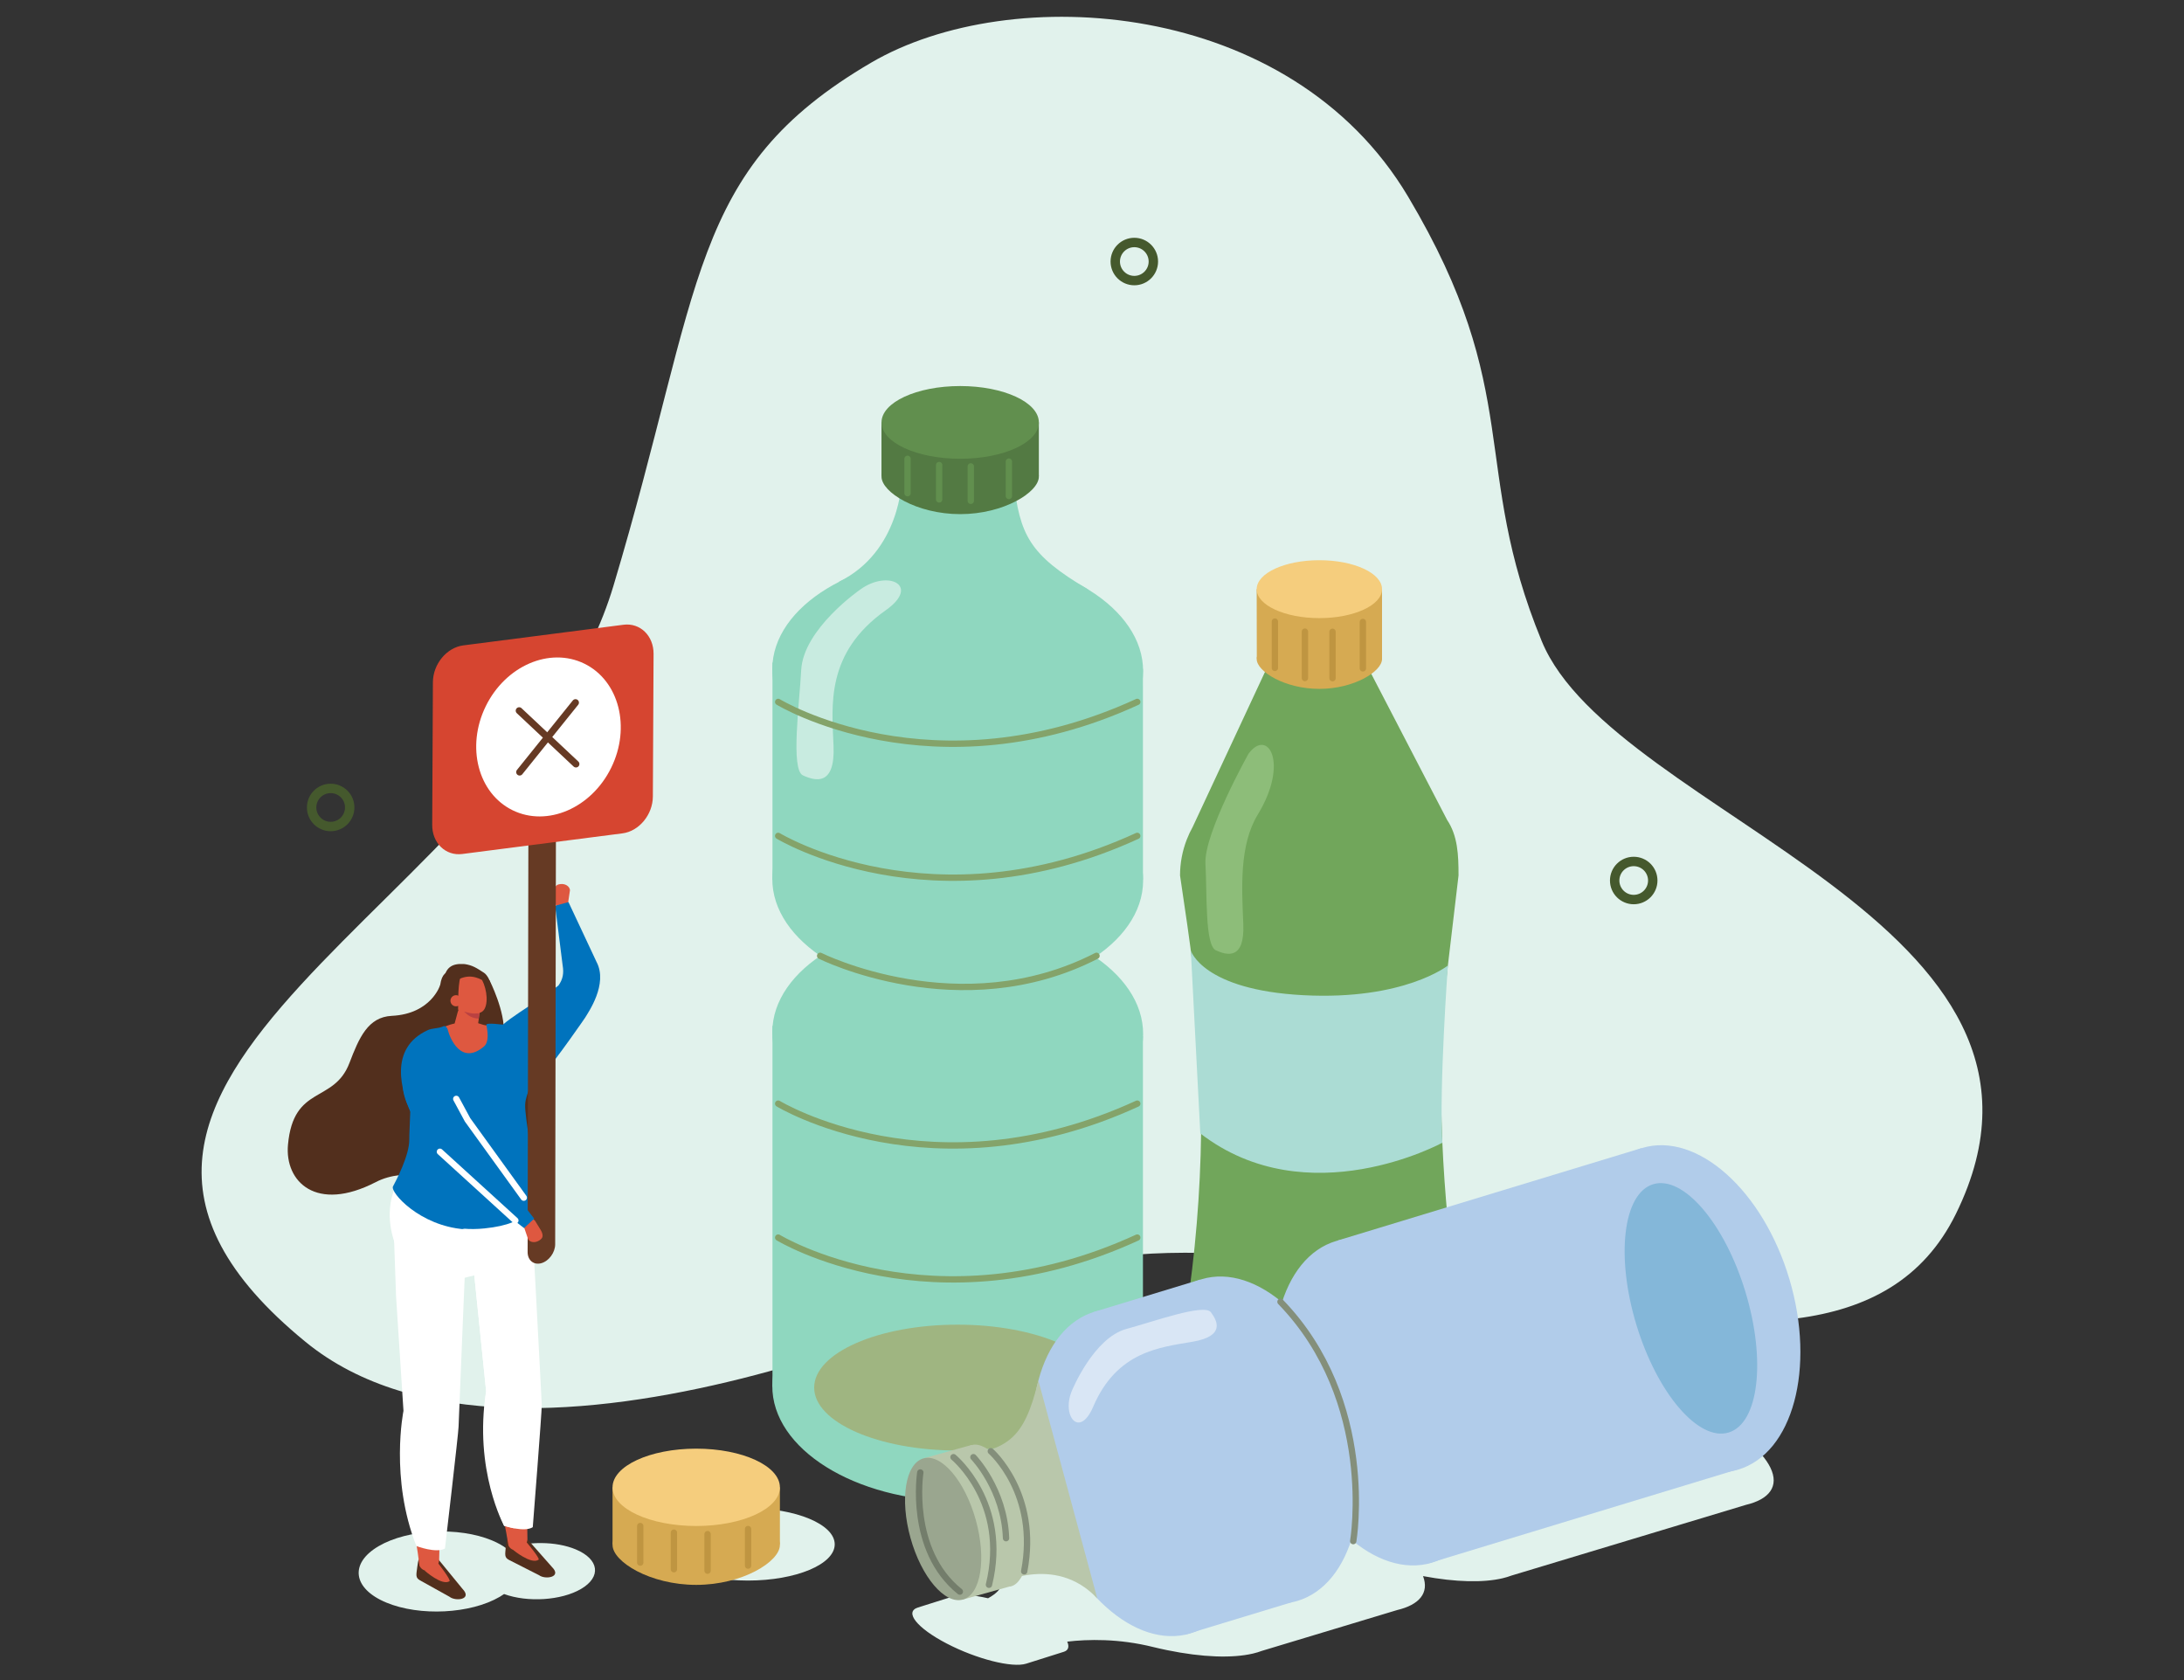 <svg width="520" height="400" viewBox="0 0 520 400" fill="none" xmlns="http://www.w3.org/2000/svg">
<rect x="0" y="0" width="520" height="400" fill="#333333" stroke="none"/>
<path d="M207.419 14.916C240.614 -4.507 307.181 -0.409 335.277 46.839C363.114 93.644 349.918 110.892 367.079 152.645C384.246 194.391 499.962 219.345 465.691 289.009C434.879 351.646 313.61 276.331 241.143 305.1C241.143 305.1 124.76 362.011 72.752 319.487C-4.952 255.952 123.045 216.323 146.065 139.46C167.468 67.983 163.785 40.451 207.407 14.922L207.419 14.916Z" fill="#E1F2EC"/>
<path d="M183.922 244.253V330.175H272.134L272.123 246.716L183.922 244.253Z" fill="#8FD7BF"/>
<g style="mix-blend-mode:multiply" opacity="0.4">
<path d="M247.346 360.515C270.116 360.515 288.575 352.803 288.575 343.29C288.575 333.777 270.116 326.065 247.346 326.065C224.576 326.065 206.117 333.777 206.117 343.29C206.117 352.803 224.576 360.515 247.346 360.515Z" fill="#A8B3E6"/>
</g>
<path d="M272.173 330.472C272.268 315.438 252.58 303.127 228.199 302.974C203.818 302.821 183.976 314.884 183.882 329.917C183.788 344.951 203.476 357.262 227.857 357.415C252.237 357.568 272.079 345.505 272.173 330.472Z" fill="#8FD7BF"/>
<path d="M272.173 246.259C272.268 231.226 252.58 218.914 228.199 218.761C203.818 218.608 183.976 230.671 183.882 245.704C183.788 260.738 203.476 273.049 227.857 273.202C252.237 273.355 272.079 261.292 272.173 246.259Z" fill="#8FD7BF"/>
<path d="M183.922 157.761V209.417H272.134L272.123 159.24L183.922 157.761Z" fill="#8FD7BF"/>
<path d="M272.173 209.71C272.268 194.677 252.58 182.366 228.199 182.212C203.818 182.059 183.976 194.122 183.882 209.155C183.788 224.189 203.476 236.5 227.857 236.653C252.237 236.807 272.079 224.744 272.173 209.71Z" fill="#8FD7BF"/>
<path d="M272.165 159.834C272.26 144.801 252.572 132.49 228.191 132.336C203.81 132.183 183.969 144.246 183.874 159.279C183.78 174.313 203.468 186.624 227.849 186.777C252.23 186.931 272.071 174.868 272.165 159.834Z" fill="#8FD7BF"/>
<path d="M227.984 345.344C246.835 345.344 262.117 338.637 262.117 330.364C262.117 322.091 246.835 315.384 227.984 315.384C209.133 315.384 193.852 322.091 193.852 330.364C193.852 338.637 209.133 345.344 227.984 345.344Z" fill="#9FB581"/>
<path d="M259.107 140.357C244.95 132.035 242.809 127.293 241.307 114.229H214.719C214.719 114.229 214.489 131.27 199.75 138.51L259.107 140.357Z" fill="#8FD7BF"/>
<path d="M247.346 100.568H209.875V113.333H247.346V100.568Z" fill="#537A43"/>
<path d="M247.348 113.476C247.348 117.205 238.963 122.408 228.615 122.408C218.268 122.408 209.883 117.205 209.883 113.476C209.883 109.747 218.268 106.72 228.615 106.72C238.963 106.72 247.348 109.741 247.348 113.476Z" fill="#537A43"/>
<path d="M247.348 100.568C247.348 105.35 238.963 109.223 228.615 109.223C218.268 109.223 209.883 105.35 209.883 100.568C209.883 95.785 218.268 91.912 228.615 91.912C238.963 91.912 247.348 95.785 247.348 100.568Z" fill="#618F4E"/>
<path d="M216.078 109.234V117.424" stroke="#618F4E" stroke-width="1.51" stroke-linecap="round" stroke-linejoin="round"/>
<path d="M223.609 110.72V118.903" stroke="#618F4E" stroke-width="1.51" stroke-linecap="round" stroke-linejoin="round"/>
<path d="M231.141 111.042V119.231" stroke="#618F4E" stroke-width="1.51" stroke-linecap="round" stroke-linejoin="round"/>
<path d="M240.211 109.902V118.092" stroke="#618F4E" stroke-width="1.51" stroke-linecap="round" stroke-linejoin="round"/>
<path opacity="0.51" d="M204.827 140.357C204.827 140.357 191.274 149.692 190.762 159.544C190.347 167.526 188.218 183.249 191.176 184.607C194.134 185.959 198.859 187.203 198.462 177.603C198.065 168.004 196.522 155.452 210.91 145.278C219.249 139.384 211.434 135.552 204.827 140.357Z" fill="white"/>
<path d="M195.273 227.568C195.273 227.568 228.612 244.252 261.076 227.568" stroke="#84A36A" stroke-width="1.51" stroke-linecap="round" stroke-linejoin="round"/>
<path d="M185.281 262.761C185.281 262.761 222.038 285.159 270.777 262.761" stroke="#84A36A" stroke-width="1.51" stroke-linecap="round" stroke-linejoin="round"/>
<path d="M185.281 294.648C185.281 294.648 222.038 317.047 270.777 294.648" stroke="#84A36A" stroke-width="1.51" stroke-linecap="round" stroke-linejoin="round"/>
<path d="M185.281 167.118C185.281 167.118 222.038 189.517 270.777 167.118" stroke="#84A36A" stroke-width="1.51" stroke-linecap="round" stroke-linejoin="round"/>
<path d="M185.281 199.013C185.281 199.013 222.038 221.411 270.777 199.013" stroke="#84A36A" stroke-width="1.51" stroke-linecap="round" stroke-linejoin="round"/>
<path d="M388.98 214.171C391.485 214.171 393.515 212.141 393.515 209.636C393.515 207.132 391.485 205.102 388.98 205.102C386.476 205.102 384.445 207.132 384.445 209.636C384.445 212.141 386.476 214.171 388.98 214.171Z" stroke="#45592D" stroke-width="2.24" stroke-linecap="round" stroke-linejoin="round"/>
<path fill-rule="evenodd" clip-rule="evenodd" d="M274.609 62.268C274.609 64.772 272.577 66.803 270.074 66.803C267.571 66.803 265.539 64.772 265.539 62.268C265.539 59.765 267.571 57.733 270.074 57.733C272.577 57.733 274.609 59.765 274.609 62.268Z" stroke="#45592D" stroke-width="2.24" stroke-linecap="round" stroke-linejoin="round"/>
<path d="M78.73 196.78C81.235 196.78 83.265 194.749 83.265 192.245C83.265 189.74 81.235 187.71 78.73 187.71C76.226 187.71 74.195 189.74 74.195 192.245C74.195 194.749 76.226 196.78 78.73 196.78Z" stroke="#45592D" stroke-width="2.24" stroke-linecap="round" stroke-linejoin="round"/>
<path d="M198.743 367.685C198.743 372.445 189.501 376.306 178.106 376.306C166.705 376.306 157.469 372.445 157.469 367.685C157.469 362.926 166.711 359.064 178.106 359.064C189.507 359.064 198.743 362.926 198.743 367.685Z" fill="#E1F2EC"/>
<path d="M185.691 354.109H145.844V367.68H185.691V354.109Z" fill="#D6AA52"/>
<path d="M185.691 367.84C185.691 371.806 176.771 377.336 165.767 377.336C154.764 377.336 145.844 371.806 145.844 367.84C145.844 363.875 154.764 360.658 165.767 360.658C176.771 360.658 185.691 363.875 185.691 367.84Z" fill="#D6AA52"/>
<path d="M185.691 354.109C185.691 359.197 176.771 363.317 165.767 363.317C154.764 363.317 145.844 359.197 145.844 354.109C145.844 349.022 154.764 344.901 165.767 344.901C176.771 344.901 185.691 349.022 185.691 354.109Z" fill="#F5CD7D"/>
<path d="M152.438 363.329V372.036" stroke="#BF9541" stroke-width="1.51" stroke-linecap="round" stroke-linejoin="round"/>
<path d="M160.453 364.905V373.613" stroke="#BF9541" stroke-width="1.51" stroke-linecap="round" stroke-linejoin="round"/>
<path d="M168.469 365.251V373.958" stroke="#BF9541" stroke-width="1.51" stroke-linecap="round" stroke-linejoin="round"/>
<path d="M178.109 364.042V372.749" stroke="#BF9541" stroke-width="1.51" stroke-linecap="round" stroke-linejoin="round"/>
<path d="M344.542 195.197L324.969 157.496H302.346C302.346 157.496 288.558 187.071 283.982 196.866C283.43 197.856 282.946 198.886 282.538 199.951C281.525 202.592 280.961 205.447 280.961 208.433L282.71 220.358C286.952 249.277 287.102 278.644 283.154 307.603L280.961 323.706C280.961 346.927 348.582 346.927 348.582 323.706L346.199 304.26C343.178 279.565 341.808 254.594 344.732 229.882L347.27 208.433C347.27 203.547 347.091 198.995 344.542 195.203V195.197Z" fill="#71A65B"/>
<path d="M329.056 157.042L299.24 156.777L299.211 140.271H329.056V157.042Z" fill="#D6AA52"/>
<path d="M329.056 156.898C329.056 159.867 322.375 164.011 314.134 164.011C305.892 164.011 299.211 159.867 299.211 156.898C299.211 153.928 305.892 151.517 314.134 151.517C322.375 151.517 329.056 153.928 329.056 156.898Z" fill="#D6AA52"/>
<path d="M314.134 147.166C322.375 147.166 329.056 144.079 329.056 140.271C329.056 136.464 322.375 133.377 314.134 133.377C305.892 133.377 299.211 136.464 299.211 140.271C299.211 144.079 305.892 147.166 314.134 147.166Z" fill="#F5CD7D"/>
<path d="M337.606 322.94C337.606 328.913 327.731 333.753 315.553 333.753C303.376 333.753 293.5 328.913 293.5 322.94C293.5 316.966 303.376 312.126 315.553 312.126C327.731 312.126 337.606 316.966 337.606 322.94Z" fill="#4E62C9"/>
<path d="M283.531 226.325C283.531 226.325 286.328 235.689 310.338 236.943C334.348 238.192 344.735 229.876 344.735 229.876C344.735 229.876 342.612 259.088 343.423 272.066C343.423 272.066 311.38 289.584 285.787 269.85L283.531 226.325Z" fill="#ABDCD4"/>
<path d="M303.547 147.983V159.027" stroke="#BF9541" stroke-width="1.51" stroke-linecap="round" stroke-linejoin="round"/>
<path d="M310.695 150.383V161.432" stroke="#BF9541" stroke-width="1.51" stroke-linecap="round" stroke-linejoin="round"/>
<path d="M317.266 150.418V161.468" stroke="#BF9541" stroke-width="1.51" stroke-linecap="round" stroke-linejoin="round"/>
<path d="M324.492 148.081V159.131" stroke="#BF9541" stroke-width="1.51" stroke-linecap="round" stroke-linejoin="round"/>
<path d="M297.267 179.452C297.267 179.452 286.603 198.501 287.011 205.648C287.42 212.79 286.856 225.054 289.503 226.263C292.151 227.471 296.381 228.588 296.024 219.995C295.667 211.403 295.034 201.228 299.471 193.943C306.999 181.569 301.842 173.23 297.267 179.457V179.452Z" fill="#8DBD79"/>
<path d="M380.635 327.527C371.312 325.605 363.704 325.559 358.939 327.032L301.55 344.343H301.556C296.768 345.667 294.587 348.406 296.048 352.268C295.916 352.245 295.784 352.222 295.651 352.193C295.646 352.193 295.64 352.193 295.634 352.193C287.203 350.656 280.32 350.708 275.894 352.078L241.859 362.345C241.739 362.379 241.624 362.414 241.508 362.448L241.393 362.483C236.818 363.973 234.977 366.902 236.95 370.96C239.69 376.093 239.229 378.309 235.253 380.525C231.76 379.73 228.83 379.483 227.553 379.886C227.518 379.897 227.489 379.909 227.455 379.92H227.449L218.575 382.717C218.575 382.717 218.575 382.717 218.569 382.717C215.243 383.765 218.31 387.615 225.423 391.309C232.536 395.004 241.002 397.145 244.328 396.098L253.208 393.295H253.203C253.237 393.283 253.277 393.272 253.312 393.26C254.377 392.927 254.641 392.035 254.1 390.849C258.963 390.279 266.353 390.078 274.634 392.15C275.699 392.409 276.769 392.65 277.84 392.869C286.369 394.624 293.459 394.814 298.253 393.703H298.264L298.356 393.68C299.104 393.502 299.795 393.295 300.428 393.053L332.65 383.333C337.899 382.09 340.344 379.276 338.819 375.247C346.686 376.726 353.236 376.824 357.742 375.765L357.782 375.754C358.53 375.575 359.221 375.368 359.854 375.126L415.689 358.287C421.265 356.969 423.682 353.873 421.524 349.425C417.507 341.149 399.206 331.342 380.641 327.515L380.635 327.527Z" fill="#E1F2EC"/>
<path d="M339.633 372.358L414.039 349.741L390.818 273.355L318.547 295.328L339.633 372.358Z" fill="#B1CCEA"/>
<path d="M413.825 349.903C426.868 346.028 432.346 325.737 426.06 304.584C419.774 283.431 404.105 269.425 391.062 273.3C378.019 277.176 372.541 297.467 378.827 318.62C385.113 339.773 400.782 353.779 413.825 349.903Z" fill="#B1CCEA"/>
<path d="M340.896 372.065C353.939 368.189 359.416 347.898 353.13 326.745C346.844 305.592 331.175 291.586 318.132 295.462C305.089 299.337 299.611 319.628 305.897 340.781C312.183 361.934 327.853 375.94 340.896 372.065Z" fill="#B1CCEA"/>
<path d="M282.094 389.208L307.606 381.456L285.772 304.65L260.156 312.443L282.094 389.208Z" fill="#B1CCEA"/>
<path d="M308.872 381.165C321.915 377.289 327.393 356.999 321.107 335.846C314.821 314.692 299.152 300.686 286.109 304.562C273.066 308.438 267.588 328.728 273.874 349.882C280.16 371.035 295.829 385.041 308.872 381.165Z" fill="#B1CCEA"/>
<path d="M283.419 388.896C296.462 385.02 301.94 364.73 295.654 343.576C289.368 322.423 273.698 308.417 260.655 312.293C247.612 316.169 242.135 336.459 248.421 357.612C254.707 378.765 270.376 392.772 283.419 388.896Z" fill="#B1CCEA"/>
<path d="M411.585 341.059C418.749 338.881 420.534 323.882 415.571 307.558C410.609 291.234 400.778 279.767 393.613 281.945C386.449 284.123 384.664 299.122 389.626 315.446C394.589 331.77 404.42 343.237 411.585 341.059Z" fill="#84B7D9"/>
<path d="M247.235 328.684C243.753 343.134 239.742 344.734 228.75 346.933L237.124 377.353C237.124 377.353 251.114 369.717 261.26 380.571L247.235 328.684Z" fill="#B9C7AB"/>
<path d="M322.197 366.92C322.197 366.92 327.872 333.656 304.875 309.939" stroke="#848F7B" stroke-width="1.51" stroke-linecap="round" stroke-linejoin="round"/>
<path d="M231.319 344.021L219.867 347.219L229.252 380.831L240.704 377.634L231.319 344.021Z" fill="#B9C7AB"/>
<path d="M231.45 344.032C234.8 343.099 241.562 349.321 244.151 358.603C246.741 367.886 244.18 376.714 240.831 377.647C237.481 378.579 232.67 371.811 230.08 362.528C227.491 353.245 228.101 344.964 231.45 344.032Z" fill="#B9C7AB"/>
<path d="M229.252 380.834C233.541 379.637 234.917 371.141 232.325 361.86C229.734 352.578 224.156 346.024 219.867 347.221C215.578 348.419 214.202 356.914 216.794 366.196C219.386 375.478 224.963 382.032 229.252 380.834Z" fill="#9AA68F"/>
<path opacity="0.51" d="M255.294 330.928C255.294 330.928 260.422 318.492 268.208 316.397C274.516 314.694 286.71 310.291 288.305 312.42C289.893 314.55 291.7 318.112 283.96 319.447C276.225 320.777 265.924 321.703 260.272 334.945C256.992 342.622 252.589 337.034 255.294 330.928Z" fill="white"/>
<path d="M227.023 346.933C227.023 346.933 240.243 357.786 235.466 377.313" stroke="#848F7B" stroke-width="1.51" stroke-linecap="round" stroke-linejoin="round"/>
<path d="M231.766 346.933C231.766 346.933 239.126 354.529 239.535 366.223" stroke="#848F7B" stroke-width="1.51" stroke-linecap="round" stroke-linejoin="round"/>
<path d="M219.119 350.575C219.119 350.575 216.213 369.072 228.534 378.936" stroke="#737D6B" stroke-width="1.51" stroke-linecap="round" stroke-linejoin="round"/>
<path d="M235.906 345.518C235.906 345.518 247.422 355.595 243.854 374.114" stroke="#848F7B" stroke-width="1.51" stroke-linecap="round" stroke-linejoin="round"/>
<path fill-rule="evenodd" clip-rule="evenodd" d="M104.805 234.526C104.805 234.526 102.698 241.398 93.289 241.858C87.62 242.135 85.508 247.032 83.195 253.092C79.489 262.783 69.866 258.191 68.566 272.544C67.766 281.337 75.282 288.784 89.497 281.43C103.711 274.08 126.179 293.457 129.166 263.624C129.684 258.467 119.492 250.894 119.923 246.146C120.395 240.937 116.556 233.398 116.556 233.398L104.811 234.532L104.805 234.526Z" fill="#522F1D"/>
<path d="M90.132 368.129C97.101 364.048 109.21 363.438 117.175 366.765C118.533 367.335 119.678 367.979 120.622 368.681C125.571 366.914 132.35 366.914 137.07 368.883C142.669 371.219 143.239 375.438 138.347 378.304C133.645 381.06 125.611 381.555 120.018 379.518C119.695 379.742 119.356 379.961 118.993 380.174C112.024 384.254 99.915 384.864 91.951 381.538C83.98 378.212 83.168 372.209 90.138 368.129H90.132Z" fill="#E1F2EC"/>
<path d="M110.142 378.315L104.456 371.363C103.564 370.868 101.889 370.649 100.52 370.856C99.904 370.948 99.57 371.345 99.518 371.961L99.346 373.095C99.11 375 98.862 375.621 100.036 376.277L107.011 380.156C108.439 381.319 112.542 380.853 110.148 378.315H110.142Z" fill="#522F1D"/>
<path d="M104.213 372.048C104.213 372.048 107.459 376.186 107.022 376.468C105.215 377.619 101.117 373.947 101.117 373.947C101.117 373.947 103.448 371.823 104.213 372.048Z" fill="#DE5840"/>
<path d="M99.885 372.813C101.03 375.058 104.333 373.82 104.558 371.484C104.713 358.368 107.665 348.107 107.815 335.843C107.988 322.077 106.98 321.824 107.211 300.721L94.383 302.568C96.524 317.778 97.243 336.966 97.243 336.966C93.64 351.629 97.686 354.702 99.885 372.819V372.813Z" fill="#DE5840"/>
<path d="M93.586 288.25L94.299 308.588L96.066 335.913C96.066 335.913 92.78 351.963 99.139 368.089C99.139 368.089 103.882 369.896 105.942 368.676C105.942 368.676 109.159 341.219 109.182 339.705C109.205 338.192 111.185 291.139 111.185 291.139L93.586 288.25Z" fill="white"/>
<path d="M131.419 373.078L125.474 366.345C124.564 365.885 122.884 365.729 121.52 365.988C120.91 366.103 120.593 366.512 120.559 367.128L120.427 368.267C120.265 370.178 120.041 370.811 121.238 371.421L128.351 375.035C129.819 376.14 133.905 375.518 131.413 373.078H131.419Z" fill="#522F1D"/>
<path d="M125.256 367.041C125.256 367.041 128.657 371.052 128.231 371.345C126.47 372.565 122.234 369.055 122.234 369.055C122.234 369.055 124.479 366.845 125.256 367.041Z" fill="#DE5840"/>
<path d="M121.078 368.025C122.31 370.223 125.446 368.808 125.579 366.46C125.233 353.344 127.8 342.979 127.484 330.721C127.133 316.955 126.12 316.742 125.544 295.645L112.797 297.975C115.513 313.094 116.958 332.235 116.958 332.235C113.913 347.025 118.189 349.995 121.073 368.019L121.078 368.025Z" fill="#DE5840"/>
<path d="M94.186 282.541C94.186 282.541 91.02 288.273 94.22 296.595C96.292 301.975 109.615 304.456 109.615 304.456L112.93 303.656L115.744 331.234C115.744 331.234 113.068 347.4 120.031 363.272C120.031 363.272 124.837 364.895 126.851 363.6C126.851 363.6 129.026 336.045 128.992 334.526C128.957 333.006 126.385 285.28 126.385 285.28L94.186 282.535V282.541Z" fill="white"/>
<path d="M133.466 210.482C134.611 210.361 135.618 211.012 135.71 211.927L135.192 215.408C135.284 216.324 135.129 215.69 133.984 215.811C132.838 215.932 132.781 216.818 132.223 215.109L132.033 212.519C132.01 212.18 132.027 211.84 132.113 211.512C132.274 210.902 132.568 210.58 133.466 210.482Z" fill="#DE5840"/>
<path d="M128.64 256.73C124.991 261.092 121.74 256.857 121.74 256.857L117.406 246.659C118.937 243.275 127.397 239.108 132.968 234.631C134.067 233.094 134.263 231.656 133.963 229.849L132.174 215.657L135.35 214.771L142.032 229.02C144.835 234.314 140.006 241.111 139.298 242.32C139.298 242.32 132.979 251.556 128.634 256.742L128.64 256.73Z" fill="#0073BD"/>
<path d="M122.056 255.377C122.056 255.377 122.096 244.011 115.869 244.132C115 244.149 113.556 243.332 112.554 243.373C107.358 243.585 108.094 243.62 104.313 245.041C102.886 245.577 101.96 249.674 102.172 251.211L99.836 255.803L122.056 255.377Z" fill="#DE5840"/>
<path d="M120.611 244.074C119.593 243.924 115.662 243.412 115.794 244.005C116.376 246.606 116.151 248.379 115.253 249.138C109.838 253.725 107.139 247.331 106.575 245.058C106.477 244.672 105.971 244.108 105.585 244.344L105.257 244.471C104.169 244.897 102.921 244.77 101.862 245.254C92.464 249.564 95.497 259.699 98.046 265.408C98.046 265.408 100.947 267.853 101.016 272.141C101.079 275.847 97.683 281.527 97.039 282.707C96.199 284.232 101.044 293.924 115.346 292.468C126.608 291.322 127.385 286.885 127.23 280.75C127.132 276.895 124.939 266.104 125.037 263.048C125.135 259.992 127.517 258.047 125.952 253.121C124.387 248.194 123.38 244.845 123.38 244.845L120.611 244.068V244.074Z" fill="#0073BD"/>
<path d="M93.568 282.472C94.213 281.292 97.51 275.025 97.447 271.319C97.407 268.89 98.166 260.724 97.263 257.357C99.081 261.098 100.411 264.902 101.913 267.745C103.783 271.29 104.192 275.405 103.352 279.324C101.901 286.052 105.757 290.99 110.66 292.676C99.916 291.905 92.832 283.825 93.568 282.472Z" fill="#0073BD"/>
<path d="M115.744 331.239L112.93 303.661L116.636 302.873L118.311 332.557C118.311 332.557 119.657 356.751 122.454 363.887L120.031 363.277C120.031 363.277 112.751 350.024 115.744 331.239Z" fill="white"/>
<path d="M109.586 248.436L109.235 248.356C108.044 248.08 107.353 246.894 107.698 245.714L109.528 238.918C109.874 237.744 111.255 237.18 112.446 237.456L112.797 237.536C113.989 237.813 114.679 238.998 114.334 240.178L113.407 246.767C113.062 247.941 110.777 248.718 109.586 248.442V248.436Z" fill="#DE5840"/>
<path d="M114.113 241.185C114.113 241.185 111.052 241.496 109.602 239.562C109.602 239.562 111.075 242.515 113.975 242.503L114.119 241.185H114.113Z" fill="#BA4141"/>
<path d="M116.786 234.147C116.786 234.147 118.063 239.091 115.261 240.374C112.452 241.657 111.008 231.482 111.008 231.482L116.786 234.147Z" fill="#522F1D"/>
<path d="M108.085 232.001C108.724 230.677 109.84 230.343 110.945 230.947C111.935 230.401 113.23 230.919 114.278 232.455C115.734 234.596 116.361 238.158 115.429 240.092C115.02 240.938 114.283 241.186 113.57 241.272C112.908 241.352 112.223 241.289 111.561 241.117C109.196 240.483 109.184 240.829 108.212 239.402C106.756 237.261 107.153 233.934 108.085 232.001Z" fill="#DE5840"/>
<path d="M109.617 232.663C108.927 234.942 109.139 240.04 109.065 240.725C109.065 240.725 104.42 240.875 104.708 235.603C105.065 229.037 108.984 232.099 108.984 232.099L109.623 232.668L109.617 232.663Z" fill="#522F1D"/>
<path d="M108.089 233.658C110.552 232.455 112.589 231.5 116.716 234.544C116.975 233.969 116.094 232.156 115.237 231.603C113.447 230.452 112.537 229.825 110.656 229.537L110.201 229.514C107.462 229.388 106.086 230.522 105.672 233.175C105.637 233.411 105.234 234.487 105.234 234.682L106.086 234.337C106.063 235.891 106.512 233.549 108.089 233.664V233.658Z" fill="#522F1D"/>
<path d="M107.25 238.268C107.25 238.999 107.849 239.592 108.579 239.592C109.31 239.592 109.903 238.993 109.903 238.262C109.903 237.531 109.305 236.938 108.574 236.938C107.843 236.938 107.25 237.537 107.25 238.268Z" fill="#DE5840"/>
<path fill-rule="evenodd" clip-rule="evenodd" d="M128.9 300.744C130.701 300.232 132.18 298.212 132.186 296.249L132.422 165.767C132.422 163.804 130.954 162.619 129.147 163.131C127.346 163.643 125.867 165.663 125.861 167.626L125.625 298.108C125.625 300.071 127.092 301.256 128.9 300.744Z" fill="#663A24"/>
<path fill-rule="evenodd" clip-rule="evenodd" d="M110.06 203.324L148.215 198.409C152.169 197.897 155.426 193.949 155.444 189.633L155.611 155.672C155.634 151.35 152.411 148.237 148.457 148.743L110.302 153.658C106.348 154.17 103.091 158.118 103.073 162.435L102.906 196.395C102.883 200.717 106.106 203.83 110.06 203.324Z" fill="#D64530"/>
<path d="M145.529 182.775C150.249 173.139 147.389 162.052 139.14 158.011C130.891 153.97 120.378 158.505 115.657 168.141C110.936 177.777 113.796 188.865 122.045 192.906C130.294 196.947 140.808 192.411 145.529 182.775Z" fill="white"/>
<path d="M137.024 167.28L123.719 183.826" stroke="#663A24" stroke-width="1.64" stroke-linecap="round" stroke-linejoin="round"/>
<path d="M123.609 169.202L137.134 181.903" stroke="#663A24" stroke-width="1.64" stroke-linecap="round" stroke-linejoin="round"/>
<path d="M128.416 295.322C127.455 295.955 126.258 295.84 125.757 295.075L124.618 291.743C124.117 290.971 124.543 291.466 125.504 290.833C126.465 290.2 126.114 289.389 127.392 290.649L128.75 292.859C128.928 293.147 129.066 293.458 129.141 293.791C129.279 294.407 129.17 294.827 128.41 295.328L128.416 295.322Z" fill="#DE5840"/>
<path d="M96.049 256.943C97.286 251.395 108.364 254.779 108.364 254.779C108.56 258.491 111.305 265.161 114.568 273.31C117.877 278.334 127.195 290.137 127.195 290.137L124.778 292.388L112.301 282.8C108.606 279.652 108.341 279.324 104.854 274.679C104.854 274.679 94.57 263.549 96.043 256.943H96.049Z" fill="#0073BD"/>
<path d="M124.707 285.148L111.32 266.611L108.633 261.633" stroke="white" stroke-width="1.51" stroke-linecap="round" stroke-linejoin="round"/>
<path d="M122.703 290.58L104.742 274.219" stroke="white" stroke-width="1.51" stroke-linecap="round" stroke-linejoin="round"/>
</svg>
